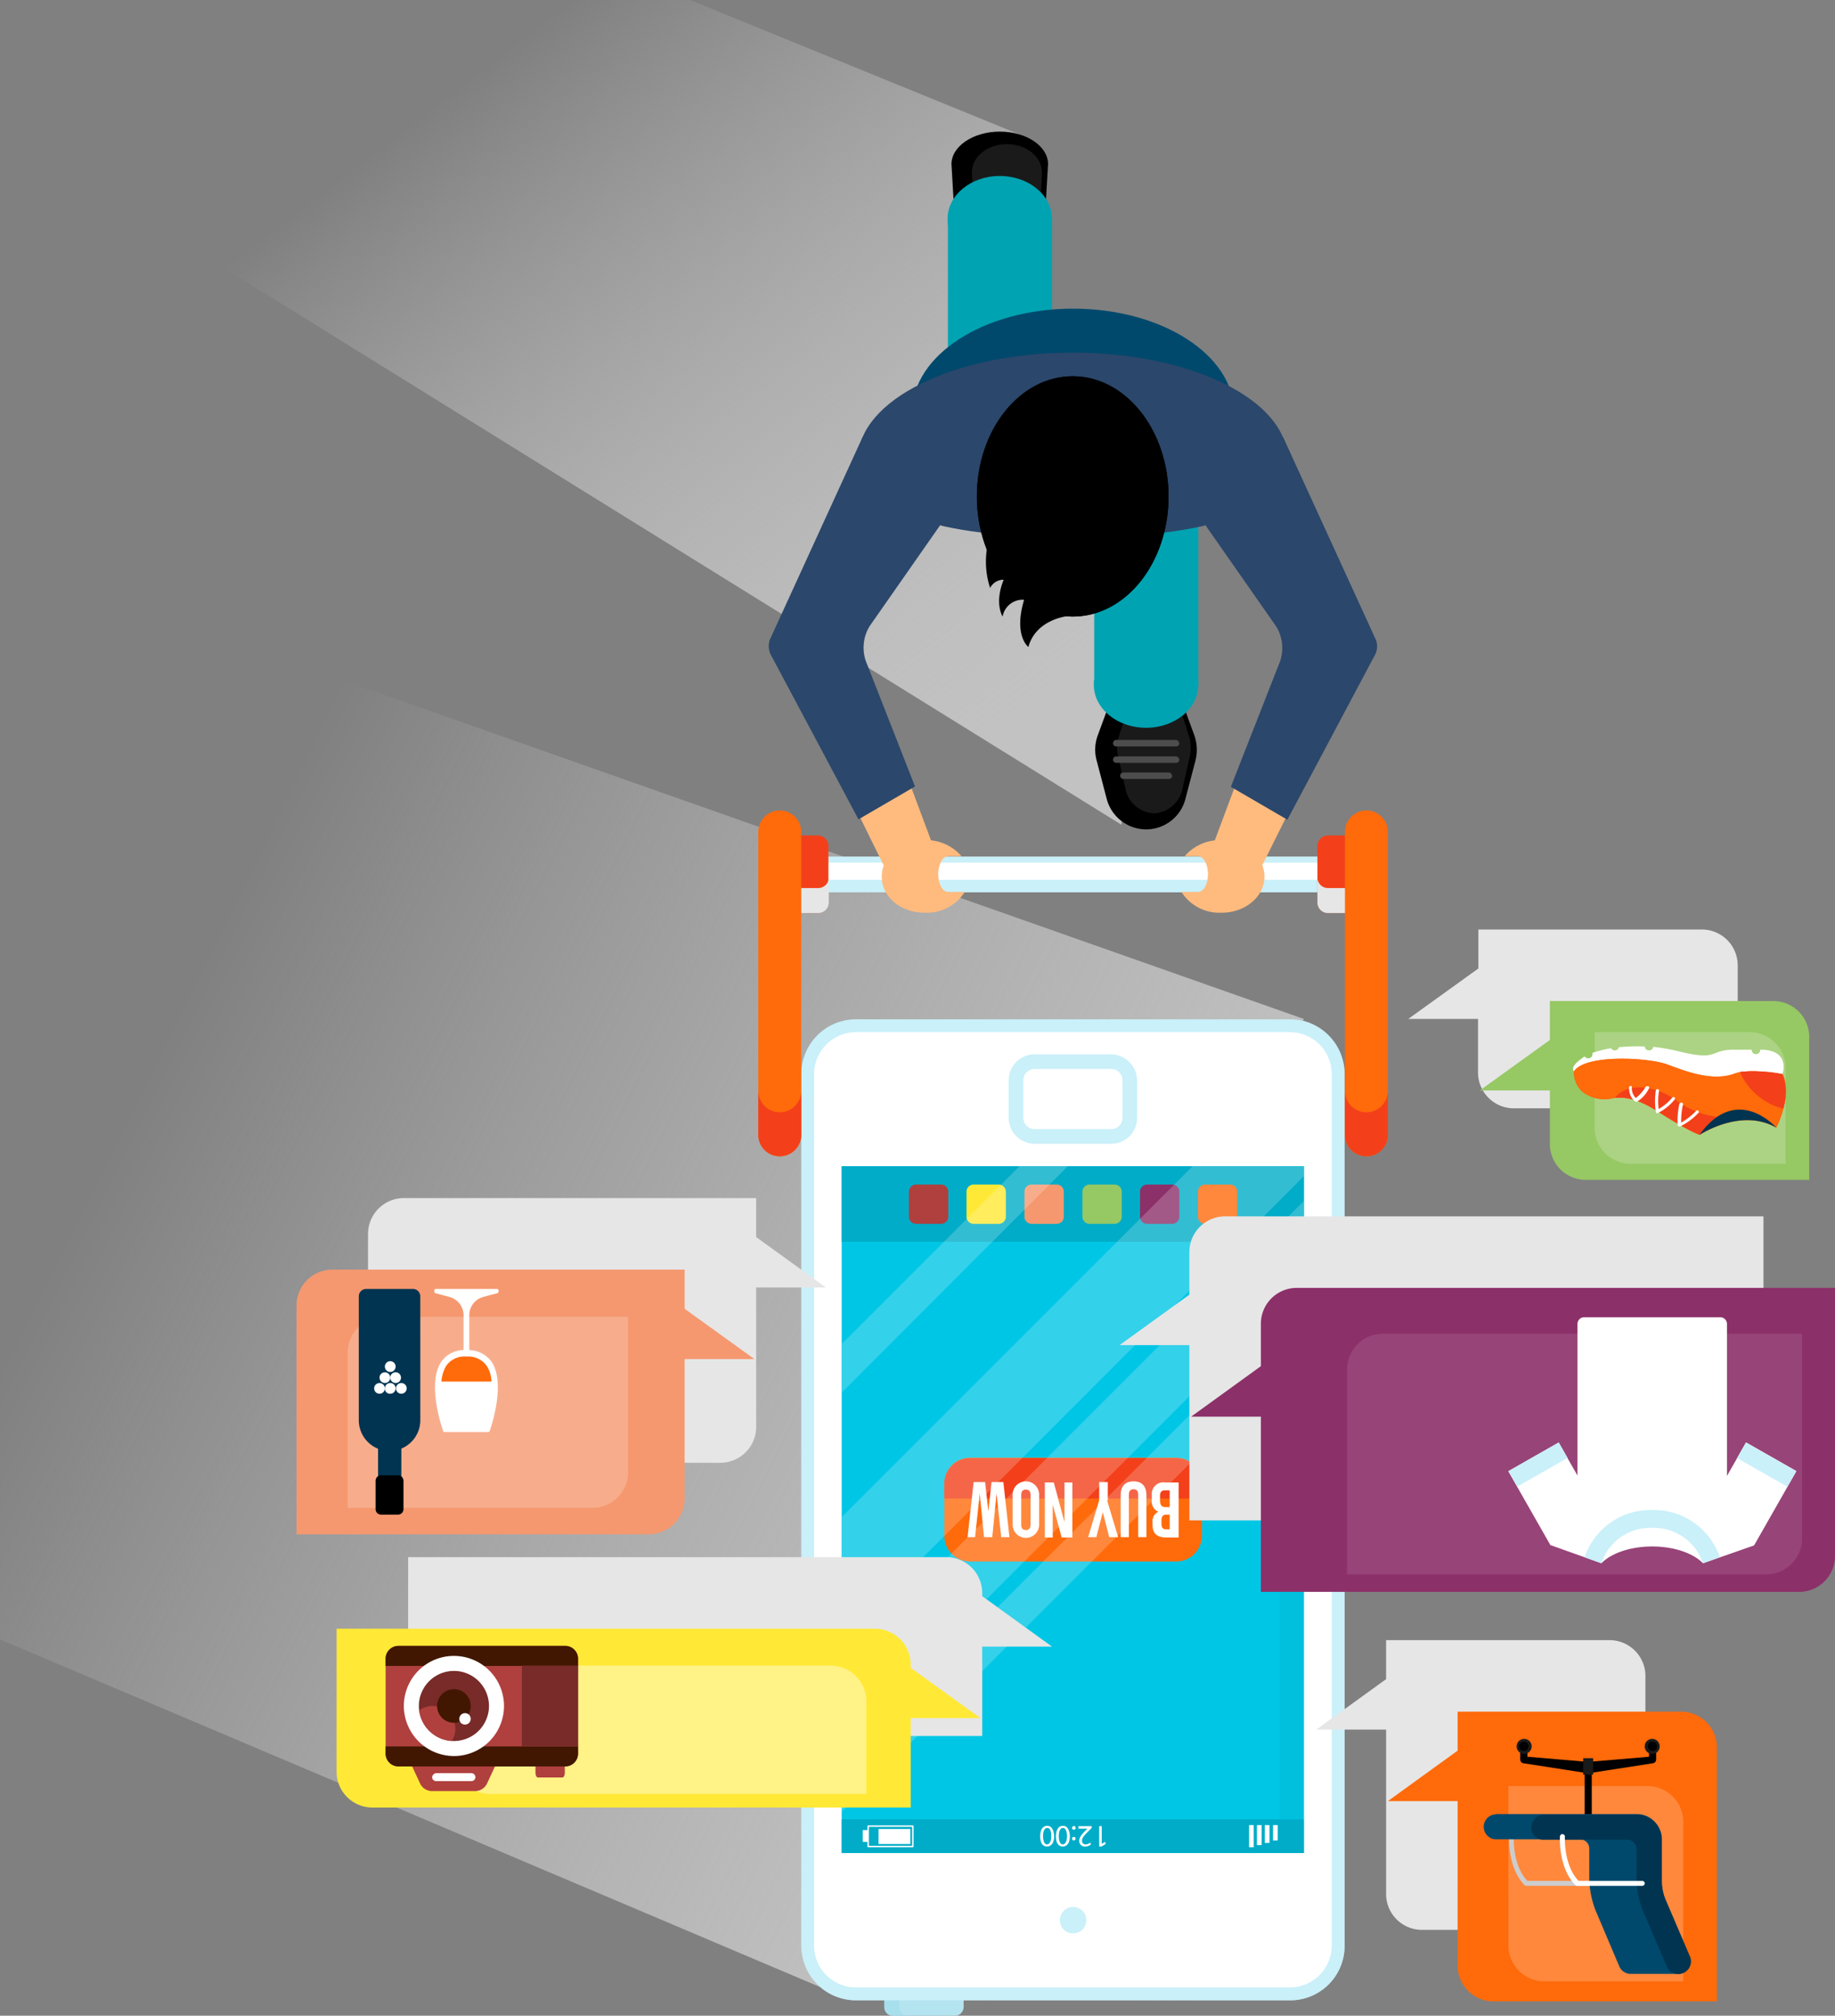 <svg xmlns="http://www.w3.org/2000/svg" xmlns:xlink="http://www.w3.org/1999/xlink" viewBox="0 0 302.5 332.337">
  <rect x="0" y="0" width="302.5" height="332.337" fill="#808080" stroke="none"/>
  <defs>
    <style>
      .cls-1 {
        fill: url(#linear-gradient);
      }

      .cls-2 {
        fill: url(#linear-gradient-2);
      }

      .cls-3 {
        fill: #b4e4f0;
      }

      .cls-4 {
        fill: #a8dfed;
      }

      .cls-5 {
        fill: #caf0f9;
      }

      .cls-25, .cls-28, .cls-29, .cls-6 {
        fill: #fff;
      }

      .cls-7 {
        fill: #00c6e5;
      }

      .cls-8 {
        fill: #00c0de;
      }

      .cls-9 {
        fill: #ff6a0b;
      }

      .cls-10 {
        fill: #f3401a;
      }

      .cls-11 {
        fill: #00acc7;
      }

      .cls-12 {
        fill: #8c3069;
      }

      .cls-13 {
        fill: #96c864;
      }

      .cls-14 {
        fill: #f5986f;
      }

      .cls-15 {
        fill: #ffe936;
      }

      .cls-16 {
        fill: #af403e;
      }

      .cls-17, .cls-29 {
        opacity: 0.2;
      }

      .cls-18 {
        fill: #e6e6e6;
      }

      .cls-19 {
        fill: #1a1a1a;
      }

      .cls-20 {
        fill: #4d4d4d;
      }

      .cls-21 {
        fill: #00a3b1;
      }

      .cls-22 {
        fill: #00496d;
      }

      .cls-23 {
        fill: #2b476b;
      }

      .cls-24 {
        fill: #ffbb7e;
      }

      .cls-25 {
        opacity: 0.4;
      }

      .cls-26 {
        fill: #411701;
      }

      .cls-27 {
        fill: #782b29;
      }

      .cls-28 {
        opacity: 0.1;
      }

      .cls-30 {
        fill: #ccc;
      }

      .cls-31 {
        fill: #003451;
      }
    </style>
    <linearGradient id="linear-gradient" x1="-0.088" y1="0.288" x2="0.583" y2="0.919" gradientUnits="objectBoundingBox">
      <stop offset="0" stop-color="#c2c2c2"/>
      <stop offset="1" stop-color="#fff" stop-opacity="0"/>
    </linearGradient>
    <linearGradient id="linear-gradient-2" x1="-0.075" y1="0.148" x2="1.127" y2="0.795" gradientUnits="objectBoundingBox">
      <stop offset="0" stop-color="#ccc"/>
      <stop offset="0.798" stop-color="#fff" stop-opacity="0"/>
      <stop offset="1" stop-color="#fff" stop-opacity="0"/>
    </linearGradient>
  </defs>
  <g id="Group_394" data-name="Group 394" transform="translate(302.5 332.337) rotate(180)">
    <path id="Path_926" data-name="Path 926" class="cls-1" d="M380.34,447.691,195.479,333,189.7,396.979l19.341,2.3,2.064,47.056,55.488,22.643H380.34Z" transform="translate(-77.84 -136.64)"/>
    <path id="Path_927" data-name="Path 927" class="cls-2" d="M358.756,241.877V63.8L223.545,6.482h0a9.081,9.081,0,0,0-5.9-2.182H146.122a9.022,9.022,0,0,0-9.022,9.022v143.7a9.111,9.111,0,0,0,6.84,8.786l-.118.295Z" transform="translate(-56.256 -1.764)"/>
    <g id="Group_367" data-name="Group 367" transform="translate(73.709)">
      <g id="Group_350" data-name="Group 350" transform="translate(7.134)">
        <g id="Group_336" data-name="Group 336" transform="translate(62.8)">
          <path id="Path_928" data-name="Path 928" class="cls-3" d="M255.275,0h-10.26A1.435,1.435,0,0,0,243.6,1.415v3.3h13.032v-3.3A1.348,1.348,0,0,0,255.275,0Z" transform="translate(-243.6)"/>
          <path id="Path_929" data-name="Path 929" class="cls-4" d="M261.677,0H259.2a1.435,1.435,0,0,1,1.415,1.415v3.3h2.477v-3.3A1.435,1.435,0,0,0,261.677,0Z" transform="translate(-250.001)"/>
        </g>
        <g id="Group_337" data-name="Group 337" transform="translate(0 2.536)">
          <path id="Path_930" data-name="Path 930" class="cls-5" d="M146.121,4.3h71.527a9.022,9.022,0,0,1,9.022,9.022v143.7a9.022,9.022,0,0,1-9.022,9.022H146.121a9.022,9.022,0,0,1-9.022-9.022V13.322A8.947,8.947,0,0,1,146.121,4.3Z" transform="translate(-137.099 -4.3)"/>
          <path id="Path_931" data-name="Path 931" class="cls-6" d="M147.6,165.4a6.908,6.908,0,0,1-6.9-6.9V14.8a6.908,6.908,0,0,1,6.9-6.9h71.527a6.908,6.908,0,0,1,6.9,6.9V158.5a6.908,6.908,0,0,1-6.9,6.9Z" transform="translate(-138.577 -5.777)"/>
          <path id="Path_932" data-name="Path 932" class="cls-5" d="M195.1,254.237v-6.192a4.266,4.266,0,0,1,4.246-4.246h12.678a4.266,4.266,0,0,1,4.246,4.246v6.25a4.266,4.266,0,0,1-4.246,4.246H199.346A4.356,4.356,0,0,1,195.1,254.237Zm4.246-8.02a1.837,1.837,0,0,0-1.828,1.828v6.25a1.837,1.837,0,0,0,1.828,1.828h12.678a1.837,1.837,0,0,0,1.828-1.828v-6.25a1.837,1.837,0,0,0-1.828-1.828Z" transform="translate(-160.899 -102.574)"/>
          <circle id="Ellipse_25" data-name="Ellipse 25" class="cls-5" cx="2.182" cy="2.182" r="2.182" transform="translate(42.575 11.027)"/>
        </g>
        <rect id="Rectangle_315" data-name="Rectangle 315" class="cls-7" width="76.185" height="113.216" transform="translate(6.723 26.83)"/>
        <rect id="Rectangle_316" data-name="Rectangle 316" class="cls-8" width="4.01" height="113.216" transform="translate(6.723 26.83)"/>
        <g id="Group_339" data-name="Group 339" transform="translate(23.528 74.888)">
          <path id="Path_933" data-name="Path 933" class="cls-9" d="M219.456,131.246A4.228,4.228,0,0,0,215.211,127H181.246A4.228,4.228,0,0,0,177,131.246v8.609a4.228,4.228,0,0,0,4.246,4.246h33.965a4.228,4.228,0,0,0,4.246-4.246v-8.609Z" transform="translate(-177 -127)"/>
          <path id="Path_934" data-name="Path 934" class="cls-10" d="M177,144.6v2.418a4.228,4.228,0,0,0,4.246,4.246h33.965a4.228,4.228,0,0,0,4.246-4.246V144.6Z" transform="translate(-177 -134.222)"/>
          <g id="Group_338" data-name="Group 338" transform="translate(3.833 3.892)">
            <path id="Path_935" data-name="Path 935" class="cls-6" d="M187.8,135.823v.295a1.764,1.764,0,0,1-.943,1.828,1.843,1.843,0,0,1,1.061,1.946v.767a1.919,1.919,0,0,1-2.182,2.123H183.5V133.7h2.123C187.156,133.759,187.8,134.408,187.8,135.823Zm-2.83-.767v2.418h.531c.531,0,.826-.236.826-.943V136c0-.649-.236-.943-.708-.943Zm0,3.656v2.771h.826c.472,0,.767-.236.767-.885v-.767c0-.826-.295-1.12-.943-1.12Z" transform="translate(-183.5 -133.641)"/>
            <path id="Path_936" data-name="Path 936" class="cls-6" d="M193.856,133.8v7.017c0,.649.295.884.767.884s.767-.236.767-.884V133.8h1.356v6.9c0,1.474-.708,2.3-2.123,2.3s-2.123-.826-2.123-2.3v-6.9Z" transform="translate(-187.193 -133.682)"/>
            <path id="Path_937" data-name="Path 937" class="cls-6" d="M202.228,139.874,200.4,133.8h1.474l1.061,4.128L204,133.8h1.356l-1.828,6.074v3.007H202.11v-3.007Z" transform="translate(-190.435 -133.682)"/>
            <path id="Path_938" data-name="Path 938" class="cls-6" d="M214.5,136.236v6.545h-1.3V133.7h1.769l1.474,5.425V133.7h1.3v9.081h-1.474Z" transform="translate(-195.687 -133.641)"/>
            <path id="Path_939" data-name="Path 939" class="cls-6" d="M222.5,135.9a2.185,2.185,0,1,1,4.364,0v4.717a2.185,2.185,0,1,1-4.364,0Zm1.415,4.776c0,.649.295.885.767.885s.767-.236.767-.885v-4.894c0-.649-.295-.884-.767-.884s-.767.236-.767.884Z" transform="translate(-199.503 -133.6)"/>
            <path id="Path_940" data-name="Path 940" class="cls-6" d="M234.279,138.046l-.531,4.835H231.8l-1-9.081h1.356l.767,7.135.708-7.135h1.356l.708,7.194.767-7.194H237.7l-1,9.081H234.81Z" transform="translate(-202.909 -133.682)"/>
          </g>
        </g>
        <g id="Group_343" data-name="Group 343" transform="translate(6.723 26.83)">
          <rect id="Rectangle_317" data-name="Rectangle 317" class="cls-11" width="76.185" height="5.543"/>
          <g id="Group_340" data-name="Group 340" transform="translate(32.668 1.061)">
            <path id="Path_941" data-name="Path 941" class="cls-6" d="M204.549,47.772h0l-.59.295-.059-.354.708-.413h.354v3.361h-.413Z" transform="translate(-203.9 -47.3)"/>
            <path id="Path_942" data-name="Path 942" class="cls-6" d="M207.8,50.661v-.295l.354-.354c.826-.826,1.238-1.238,1.238-1.71a.589.589,0,0,0-.649-.649,1.294,1.294,0,0,0-.708.295l-.118-.295a1.52,1.52,0,0,1,.943-.354.912.912,0,0,1,1,.943c0,.59-.472,1.12-1.12,1.769l-.236.236h1.474v.413Z" transform="translate(-205.5 -47.3)"/>
            <path id="Path_943" data-name="Path 943" class="cls-6" d="M212.3,49.295a.295.295,0,1,1,.295.295A.279.279,0,0,1,212.3,49.295Zm0,1.769a.295.295,0,1,1,.295.295C212.418,51.418,212.3,51.241,212.3,51.064Z" transform="translate(-207.347 -47.998)"/>
            <path id="Path_944" data-name="Path 944" class="cls-6" d="M216.2,48.951c0,1.12-.413,1.769-1.179,1.769-.649,0-1.061-.59-1.12-1.71,0-1.12.472-1.71,1.179-1.71S216.2,47.89,216.2,48.951Zm-1.828.059c0,.884.295,1.356.649,1.356.472,0,.708-.531.708-1.356s-.236-1.356-.649-1.356S214.372,48.126,214.372,49.01Z" transform="translate(-208.003 -47.3)"/>
            <path id="Path_945" data-name="Path 945" class="cls-6" d="M220.6,48.951c0,1.12-.413,1.769-1.179,1.769-.649,0-1.061-.59-1.12-1.71,0-1.12.472-1.71,1.179-1.71S220.6,47.89,220.6,48.951Zm-1.828.059c0,.884.236,1.356.649,1.356.472,0,.708-.531.708-1.356s-.236-1.356-.649-1.356S218.772,48.126,218.772,49.01Z" transform="translate(-209.809 -47.3)"/>
          </g>
          <g id="Group_341" data-name="Group 341" transform="translate(64.333 0.943)">
            <path id="Path_946" data-name="Path 946" class="cls-6" d="M265.089,50.7h-7.371a.127.127,0,0,1-.118-.118V47.218a.127.127,0,0,1,.118-.118h7.371a.127.127,0,0,1,.118.118v3.361A.127.127,0,0,1,265.089,50.7Zm-7.253-.236h7.135V47.336h-7.135Z" transform="translate(-257.6 -47.1)"/>
            <rect id="Rectangle_318" data-name="Rectangle 318" class="cls-6" width="5.248" height="2.477" transform="translate(0.531 0.531)"/>
            <rect id="Rectangle_319" data-name="Rectangle 319" class="cls-6" width="0.885" height="1.946" transform="translate(7.489 0.885)"/>
          </g>
          <g id="Group_342" data-name="Group 342" transform="translate(4.305 0.943)">
            <rect id="Rectangle_320" data-name="Rectangle 320" class="cls-6" width="0.767" height="2.536" transform="translate(0 1.12)"/>
            <rect id="Rectangle_321" data-name="Rectangle 321" class="cls-6" width="0.767" height="2.948" transform="translate(1.356 0.708)"/>
            <rect id="Rectangle_322" data-name="Rectangle 322" class="cls-6" width="0.767" height="3.302" transform="translate(2.654 0.354)"/>
            <rect id="Rectangle_323" data-name="Rectangle 323" class="cls-6" width="0.767" height="3.656" transform="translate(3.951)"/>
          </g>
        </g>
        <g id="Group_344" data-name="Group 344" transform="translate(6.723 127.604)">
          <rect id="Rectangle_324" data-name="Rectangle 324" class="cls-11" width="76.185" height="12.442"/>
          <path id="Path_947" data-name="Path 947" class="cls-9" d="M173.586,226.707a1.183,1.183,0,0,1-1.179,1.179h-4.128a1.183,1.183,0,0,1-1.179-1.179v-4.128a1.183,1.183,0,0,1,1.179-1.179h4.128a1.183,1.183,0,0,1,1.179,1.179Z" transform="translate(-156.132 -218.452)"/>
          <path id="Path_948" data-name="Path 948" class="cls-12" d="M189.786,226.707a1.183,1.183,0,0,1-1.179,1.179h-4.128a1.183,1.183,0,0,1-1.179-1.179v-4.128a1.183,1.183,0,0,1,1.179-1.179h4.128a1.183,1.183,0,0,1,1.179,1.179Z" transform="translate(-162.78 -218.452)"/>
          <path id="Path_949" data-name="Path 949" class="cls-13" d="M205.886,226.707a1.183,1.183,0,0,1-1.179,1.179h-4.128a1.183,1.183,0,0,1-1.179-1.179v-4.128a1.183,1.183,0,0,1,1.179-1.179h4.128a1.183,1.183,0,0,1,1.179,1.179Z" transform="translate(-169.386 -218.452)"/>
          <path id="Path_950" data-name="Path 950" class="cls-14" d="M222.086,226.707a1.183,1.183,0,0,1-1.179,1.179h-4.128a1.183,1.183,0,0,1-1.179-1.179v-4.128a1.183,1.183,0,0,1,1.179-1.179h4.128a1.183,1.183,0,0,1,1.179,1.179Z" transform="translate(-176.033 -218.452)"/>
          <path id="Path_951" data-name="Path 951" class="cls-15" d="M238.286,226.707a1.183,1.183,0,0,1-1.179,1.179h-4.128a1.183,1.183,0,0,1-1.179-1.179v-4.128a1.183,1.183,0,0,1,1.179-1.179h4.128a1.183,1.183,0,0,1,1.179,1.179Z" transform="translate(-182.681 -218.452)"/>
          <path id="Path_952" data-name="Path 952" class="cls-16" d="M254.386,226.707a1.183,1.183,0,0,1-1.179,1.179h-4.128a1.183,1.183,0,0,1-1.179-1.179v-4.128a1.183,1.183,0,0,1,1.179-1.179h4.128a1.183,1.183,0,0,1,1.179,1.179Z" transform="translate(-189.287 -218.452)"/>
        </g>
        <g id="Group_349" data-name="Group 349" class="cls-17" transform="translate(6.723 33.67)">
          <g id="Group_345" data-name="Group 345">
            <path id="Path_953" data-name="Path 953" class="cls-6" d="M224.626,57.1v8.019L148.5,141.3v-8.019Z" transform="translate(-148.5 -57.1)"/>
          </g>
          <g id="Group_346" data-name="Group 346" transform="translate(38.918 69.109)">
            <path id="Path_954" data-name="Path 954" class="cls-6" d="M251.708,174.3v8.019l-29.248,29.248H214.5Z" transform="translate(-214.5 -174.3)"/>
          </g>
          <g id="Group_347" data-name="Group 347" transform="translate(0 11.145)">
            <path id="Path_955" data-name="Path 955" class="cls-6" d="M224.626,76V89.327L148.5,165.512V152.185Z" transform="translate(-148.5 -76)"/>
          </g>
          <g id="Group_348" data-name="Group 348" transform="translate(0 28.54)">
            <path id="Path_956" data-name="Path 956" class="cls-6" d="M224.626,105.5v20.049l-57.788,57.788H148.5v-1.651Z" transform="translate(-148.5 -105.5)"/>
          </g>
        </g>
      </g>
      <g id="Group_356" data-name="Group 356" transform="translate(0 141.697)">
        <g id="Group_351" data-name="Group 351" transform="translate(9.081 43.518)">
          <rect id="Rectangle_325" data-name="Rectangle 325" class="cls-5" width="85.679" height="5.897"/>
          <rect id="Rectangle_326" data-name="Rectangle 326" class="cls-6" width="85.679" height="2.83" transform="translate(0 2.064)"/>
        </g>
        <g id="Group_352" data-name="Group 352" transform="translate(6.486 40.097)">
          <path id="Path_957" data-name="Path 957" class="cls-10" d="M141.13,310.069v9.258a1.737,1.737,0,0,1-1.769,1.769H136V308.3h3.361A1.737,1.737,0,0,1,141.13,310.069Z" transform="translate(-136 -308.3)"/>
          <path id="Path_958" data-name="Path 958" class="cls-18" d="M136,312.428h3.361a1.737,1.737,0,0,1,1.769,1.769v-4.128a1.737,1.737,0,0,0-1.769-1.769H136Z" transform="translate(-136 -308.3)"/>
        </g>
        <g id="Group_353" data-name="Group 353" transform="translate(92.165 40.097)">
          <path id="Path_959" data-name="Path 959" class="cls-10" d="M281.4,310.069v9.258a1.737,1.737,0,0,0,1.769,1.769h3.361V308.3h-3.361A1.737,1.737,0,0,0,281.4,310.069Z" transform="translate(-281.341 -308.3)"/>
          <path id="Path_960" data-name="Path 960" class="cls-18" d="M286.43,312.428h-3.361A1.737,1.737,0,0,0,281.3,314.2v-4.128a1.737,1.737,0,0,1,1.769-1.769h3.361Z" transform="translate(-281.3 -308.3)"/>
        </g>
        <g id="Group_354" data-name="Group 354">
          <path id="Path_961" data-name="Path 961" class="cls-9" d="M132.076,243.838v49.945a3.538,3.538,0,0,1-7.076,0V243.838a3.548,3.548,0,0,1,3.538-3.538A3.511,3.511,0,0,1,132.076,243.838Z" transform="translate(-125 -240.3)"/>
          <path id="Path_962" data-name="Path 962" class="cls-10" d="M125,243.838v7.253a3.538,3.538,0,0,1,7.076,0v-7.253a3.548,3.548,0,0,0-3.538-3.538A3.511,3.511,0,0,0,125,243.838Z" transform="translate(-125 -240.3)"/>
        </g>
        <g id="Group_355" data-name="Group 355" transform="translate(96.706)">
          <path id="Path_963" data-name="Path 963" class="cls-9" d="M289,243.838v49.945a3.538,3.538,0,0,0,7.076,0V243.838a3.548,3.548,0,0,0-3.538-3.538A3.511,3.511,0,0,0,289,243.838Z" transform="translate(-289 -240.3)"/>
          <path id="Path_964" data-name="Path 964" class="cls-10" d="M296.076,243.838v7.253a3.538,3.538,0,0,0-7.076,0v-7.253a3.548,3.548,0,0,1,3.538-3.538A3.511,3.511,0,0,1,296.076,243.838Z" transform="translate(-289 -240.3)"/>
        </g>
      </g>
      <g id="Group_366" data-name="Group 366" transform="translate(1.782 181.853)">
        <g id="Group_361" data-name="Group 361" transform="translate(29.471 13.74)">
          <g id="Group_360" data-name="Group 360" transform="translate(0.244)">
            <path id="Path_965" data-name="Path 965" d="M191.968,354.756l2.771-7.548a6.789,6.789,0,0,0,.177-4.187l-1.651-6.309a6.743,6.743,0,0,0-6.486-5.012h0a6.691,6.691,0,0,0-6.486,5.012l-1.651,6.309a7.251,7.251,0,0,0,.177,4.187l2.771,7.548Z" transform="translate(-178.414 -331.7)"/>
            <path id="Path_966" data-name="Path 966" class="cls-19" d="M189.956,355.128l2-6.192a6.143,6.143,0,0,0,.118-3.42l-1.179-5.189a4.994,4.994,0,0,0-4.717-4.128h0a5.045,5.045,0,0,0-4.717,4.128l-1.179,5.189a6.734,6.734,0,0,0,.118,3.42l2,6.192Z" transform="translate(-179.115 -333.546)"/>
            <g id="Group_357" data-name="Group 357" transform="translate(2.881 13.68)">
              <path id="Path_967" data-name="Path 967" class="cls-20" d="M183.477,355.784a.51.51,0,0,0,.354.177h9.847a.531.531,0,1,0,0-1.061h-9.847a.528.528,0,0,0-.531.531Z" transform="translate(-183.3 -354.9)"/>
            </g>
            <g id="Group_358" data-name="Group 358" transform="translate(2.881 10.968)">
              <path id="Path_968" data-name="Path 968" class="cls-20" d="M183.477,351.185a.51.51,0,0,0,.354.177h9.847a.531.531,0,1,0,0-1.061h-9.847a.528.528,0,0,0-.531.531A.96.96,0,0,0,183.477,351.185Z" transform="translate(-183.3 -350.3)"/>
            </g>
            <g id="Group_359" data-name="Group 359" transform="translate(4.06 8.314)">
              <path id="Path_969" data-name="Path 969" class="cls-20" d="M185.477,346.685a.51.51,0,0,0,.354.177h7.489a.531.531,0,1,0,0-1.061h-7.489a.528.528,0,0,0-.531.531A1.96,1.96,0,0,0,185.477,346.685Z" transform="translate(-185.3 -345.8)"/>
            </g>
          </g>
          <ellipse id="Ellipse_26" data-name="Ellipse 26" class="cls-21" cx="8.609" cy="7.076" rx="8.609" ry="7.076" transform="translate(0 16.747)"/>
          <rect id="Rectangle_327" data-name="Rectangle 327" class="cls-21" width="38.859" height="17.159" transform="translate(0.002 62.727) rotate(-90)"/>
        </g>
        <g id="Group_362" data-name="Group 362" transform="translate(53.588 75.516)">
          <path id="Path_970" data-name="Path 970" d="M220,510.683c0,2.948,3.538,5.366,7.961,5.366,4.364,0,7.961-2.418,7.961-5.366l-.59-10.083H220.59Z" transform="translate(-219.351 -462.781)"/>
          <path id="Path_971" data-name="Path 971" class="cls-19" d="M221.7,509.286c0,2.595,2.595,4.658,5.779,4.658s5.779-2.064,5.779-4.658l-.413-8.786H222.113Z" transform="translate(-220.049 -462.74)"/>
          <ellipse id="Ellipse_27" data-name="Ellipse 27" class="cls-21" cx="8.609" cy="7.076" rx="8.609" ry="7.076" transform="translate(0 31.804)"/>
          <rect id="Rectangle_328" data-name="Rectangle 328" class="cls-21" width="38.859" height="17.159" transform="translate(17.161) rotate(90)"/>
        </g>
        <ellipse id="Ellipse_28" data-name="Ellipse 28" class="cls-22" cx="26.535" cy="17.1" rx="26.535" ry="17.1" transform="translate(23.574 65.395)"/>
        <path id="Path_972" data-name="Path 972" class="cls-23" d="M153.1,426.273c0,9.671,15.862,17.513,35.38,17.513s35.38-7.843,35.38-17.513S208,413.3,188.48,413.3C168.9,413.3,153.1,416.6,153.1,426.273Z" transform="translate(-138.312 -351.443)"/>
        <g id="Group_363" data-name="Group 363" transform="translate(34.365 43.813)">
          <path id="Path_973" data-name="Path 973" d="M217.906,411.013c0,10.968-7.076,19.813-15.8,19.813s-15.8-8.9-15.8-19.813c0-10.968,7.076-19.813,15.8-19.813C210.771,391.2,217.906,400.045,217.906,411.013Z" transform="translate(-186.3 -386.188)"/>
          <path id="Path_974" data-name="Path 974" d="M217.906,411.013c0,10.968-7.076,19.813-15.8,19.813s-15.8-8.9-15.8-19.813c0-10.968,7.076-19.813,15.8-19.813C210.771,391.2,217.906,400.045,217.906,411.013Z" transform="translate(-186.3 -386.188)"/>
          <path id="Path_975" data-name="Path 975" d="M214.7,387.771s5.13-.531,6.368-5.071c0,0,2.477,1.828.708,7.784a3.348,3.348,0,0,0,3.538-2.771s1.415,2.182-.177,6.074a2.47,2.47,0,0,0,2.241-1.356,13.977,13.977,0,0,1,0,8.668Z" transform="translate(-197.953 -382.7)"/>
        </g>
        <g id="Group_364" data-name="Group 364">
          <path id="Path_976" data-name="Path 976" class="cls-24" d="M151.8,330.645l5.543-11.145,7.784,3.774-4.54,12.147Z" transform="translate(-137.778 -312.954)"/>
          <path id="Path_977" data-name="Path 977" class="cls-23" d="M128.3,361.7l14.506-27.3,9.317,5.425-8.137,20.756a6.829,6.829,0,0,0,.649,5.661l11.616,16.629-12.737,14.624L128.186,364A3.112,3.112,0,0,1,128.3,361.7Z" transform="translate(-128.021 -319.068)"/>
          <path id="Path_978" data-name="Path 978" class="cls-24" d="M159.5,314.355c0,3.3,3.184,6.015,7.194,6.015a7.673,7.673,0,0,0,5.956-2.654h-2.182c-.884,0-1.651-1.3-1.651-2.948s.708-2.948,1.651-2.948h2.712a7.36,7.36,0,0,0-6.486-3.42C162.743,308.34,159.5,310.994,159.5,314.355Z" transform="translate(-140.938 -308.398)"/>
        </g>
        <g id="Group_365" data-name="Group 365" transform="translate(67.976)">
          <path id="Path_979" data-name="Path 979" class="cls-24" d="M264.968,330.645,259.484,319.5l-7.784,3.774,4.54,12.147Z" transform="translate(-246.747 -312.954)"/>
          <path id="Path_980" data-name="Path 980" class="cls-23" d="M278.15,361.743,263.644,334.5l-9.317,5.425,8.137,20.756a6.829,6.829,0,0,1-.649,5.661L250.2,382.971l12.737,14.624L278.268,364.1A3.252,3.252,0,0,0,278.15,361.743Z" transform="translate(-246.131 -319.109)"/>
          <path id="Path_981" data-name="Path 981" class="cls-24" d="M256.98,314.355c0,3.3-3.184,6.015-7.194,6.015a7.672,7.672,0,0,1-5.956-2.654h2.182c.885,0,1.651-1.3,1.651-2.948s-.708-2.948-1.651-2.948H243.3a7.36,7.36,0,0,1,6.486-3.42C253.8,308.34,256.98,310.994,256.98,314.355Z" transform="translate(-243.3 -308.398)"/>
        </g>
      </g>
    </g>
    <g id="Group_373" data-name="Group 373" transform="translate(129.078 34.319)">
      <path id="Path_982" data-name="Path 982" class="cls-18" d="M319.144,78.2H230.4V92.942H218.9l11.5,8.314v.531a5.914,5.914,0,0,0,5.9,5.9H325.04V84.1A5.876,5.876,0,0,0,319.144,78.2Z" transform="translate(-218.9 -66.407)"/>
      <path id="Path_983" data-name="Path 983" class="cls-15" d="M353.042,87.683H264.3a5.914,5.914,0,0,1-5.9-5.9V58.2h88.745a5.914,5.914,0,0,1,5.9,5.9Z" transform="translate(-235.108 -58.2)"/>
      <path id="Path_984" data-name="Path 984" class="cls-25" d="M338.671,83.169H276.7a5.914,5.914,0,0,1-5.9-5.9V62h62.033a5.914,5.914,0,0,1,5.9,5.9V83.169Z" transform="translate(-240.196 -59.759)"/>
      <path id="Path_985" data-name="Path 985" class="cls-15" d="M254.113,83.2H238.9l15.213,10.968Z" transform="translate(-227.107 -68.458)"/>
      <g id="Group_372" data-name="Group 372" transform="translate(78.131 2.712)">
        <path id="Path_986" data-name="Path 986" class="cls-16" d="M381,89.572H353.523a2.114,2.114,0,0,1-2.123-2.123V71.823a2.114,2.114,0,0,1,2.123-2.123H381a2.114,2.114,0,0,1,2.123,2.123V87.508A2.1,2.1,0,0,1,381,89.572Z" transform="translate(-351.4 -65.631)"/>
        <path id="Path_987" data-name="Path 987" class="cls-16" d="M359.523,69.548h-4.01c-.236,0-.413-.354-.413-.767V67.367c0-.413.177-.767.413-.767h4.01c.236,0,.413.354.413.767v1.415C359.935,69.195,359.758,69.548,359.523,69.548Z" transform="translate(-352.918 -64.359)"/>
        <g id="Group_369" data-name="Group 369" transform="translate(13.444)">
          <path id="Path_988" data-name="Path 988" class="cls-16" d="M374.2,67.4l1.592-3.42A2.2,2.2,0,0,1,377.62,62.8h7.312a2.2,2.2,0,0,1,1.828,1.179l1.592,3.42Z" transform="translate(-374.2 -62.8)"/>
          <g id="Group_368" data-name="Group 368" transform="translate(3.479 1.651)">
            <path id="Path_989" data-name="Path 989" class="cls-6" d="M386.586,66.9h-5.838a.649.649,0,0,1,0-1.3h5.838a.654.654,0,0,1,.649.649A.748.748,0,0,1,386.586,66.9Z" transform="translate(-380.1 -65.6)"/>
          </g>
        </g>
        <path id="Path_990" data-name="Path 990" class="cls-26" d="M381,69.7H353.523a2.114,2.114,0,0,0-2.123,2.123V73h31.724V71.823A2.114,2.114,0,0,0,381,69.7Z" transform="translate(-351.4 -65.631)"/>
        <path id="Path_991" data-name="Path 991" class="cls-26" d="M381,101.1H353.523a2.114,2.114,0,0,1-2.123-2.123V97.8h31.724v1.179A2.114,2.114,0,0,1,381,101.1Z" transform="translate(-351.4 -77.162)"/>
        <g id="Group_371" data-name="Group 371" transform="translate(12.206 5.779)">
          <path id="Path_992" data-name="Path 992" class="cls-6" d="M388.611,80.855a8.255,8.255,0,1,1-8.255-8.255A8.28,8.28,0,0,1,388.611,80.855Z" transform="translate(-372.1 -72.6)"/>
          <g id="Group_370" data-name="Group 370" transform="translate(2.477 2.477)">
            <path id="Path_993" data-name="Path 993" class="cls-27" d="M382.079,88.358a5.779,5.779,0,1,1,5.779-5.779A5.788,5.788,0,0,1,382.079,88.358Z" transform="translate(-376.3 -76.8)"/>
            <path id="Path_994" data-name="Path 994" class="cls-16" d="M386.29,76.8a3.758,3.758,0,0,0,3.184,5.779,3.852,3.852,0,0,0,2.182-.708A5.789,5.789,0,0,0,386.29,76.8Z" transform="translate(-380.157 -76.8)"/>
            <path id="Path_995" data-name="Path 995" class="cls-26" d="M386.943,84.671a2.771,2.771,0,1,1-2.771-2.771A2.768,2.768,0,0,1,386.943,84.671Z" transform="translate(-378.393 -78.893)"/>
            <path id="Path_996" data-name="Path 996" class="cls-6" d="M383.287,82.343a.943.943,0,1,1-.943-.943A.931.931,0,0,1,383.287,82.343Z" transform="translate(-378.393 -78.688)"/>
          </g>
        </g>
        <rect id="Rectangle_329" data-name="Rectangle 329" class="cls-27" width="9.258" height="13.327" transform="translate(0 7.371)"/>
      </g>
    </g>
    <g id="Group_375" data-name="Group 375" transform="translate(0 69.876)">
      <path id="Path_997" data-name="Path 997" class="cls-18" d="M126.14,167.394h-11.5V138.5H25.9a5.914,5.914,0,0,0-5.9,5.9v44.225h88.745a5.914,5.914,0,0,0,5.9-5.9v-7.017Z" transform="translate(-8.207 -126.707)"/>
      <path id="Path_998" data-name="Path 998" class="cls-12" d="M0,168.622H88.745a5.914,5.914,0,0,0,5.9-5.9V118.5H5.9A5.914,5.914,0,0,0,0,124.4Z" transform="translate(0 -118.5)"/>
      <path id="Path_999" data-name="Path 999" class="cls-28" d="M9.2,163.085H78.309a5.914,5.914,0,0,0,5.9-5.9V123.4H15.1a5.914,5.914,0,0,0-5.9,5.9v33.788Z" transform="translate(-3.775 -120.511)"/>
      <path id="Path_1000" data-name="Path 1000" class="cls-12" d="M154.3,167.5h15.154L154.3,178.468Z" transform="translate(-63.314 -138.606)"/>
      <g id="Group_374" data-name="Group 374" transform="translate(6.357 4.717)">
        <rect id="Rectangle_330" data-name="Rectangle 330" class="cls-6" width="14.034" height="9.553" transform="translate(0 15.2) rotate(-60.325)"/>
        <rect id="Rectangle_331" data-name="Rectangle 331" class="cls-6" width="9.553" height="14.034" transform="translate(32.249 7.708) rotate(-29.675)"/>
        <rect id="Rectangle_332" data-name="Rectangle 332" class="cls-5" width="2.948" height="9.553" transform="translate(0.033 15.181) rotate(-60.323)"/>
        <path id="Path_1001" data-name="Path 1001" class="cls-6" d="M47.779,126.5h0c-1.592,1.651-4.776,2.771-8.373,2.771s-6.781-1.12-8.373-2.771h0L22.6,129.448l4.481,11.44v25.061a1.12,1.12,0,0,0,1.12,1.12H50.609a1.12,1.12,0,0,0,1.12-1.12v-25l4.481-11.44Z" transform="translate(-15.63 -126.5)"/>
        <path id="Path_1002" data-name="Path 1002" class="cls-5" d="M51.718,126.5h0a8.481,8.481,0,0,1-8.373,5.838,8.533,8.533,0,0,1-8.373-5.838h0l-2.771,1a11.478,11.478,0,0,0,11.145,7.784A11.478,11.478,0,0,0,54.489,127.5Z" transform="translate(-19.569 -126.5)"/>
        <rect id="Rectangle_333" data-name="Rectangle 333" class="cls-5" width="9.553" height="2.948" transform="translate(37.722 17.371) rotate(-29.675)"/>
      </g>
    </g>
    <g id="Group_383" data-name="Group 383" transform="translate(19.459 2.359)">
      <path id="Path_1003" data-name="Path 1003" class="cls-18" d="M107.25,57.021h-11.5V29.9a5.914,5.914,0,0,0-5.9-5.9H53V65.866a5.914,5.914,0,0,0,5.9,5.9H95.751V65.336Z" transform="translate(-41.207 -12.207)"/>
      <path id="Path_1004" data-name="Path 1004" class="cls-9" d="M75.751,51.763H38.9a5.914,5.914,0,0,1-5.9-5.9V4H69.854a5.914,5.914,0,0,1,5.9,5.9Z" transform="translate(-33 -4)"/>
      <path id="Path_1005" data-name="Path 1005" class="cls-29" d="M71.235,41.8H48.3a5.914,5.914,0,0,1-5.9-5.9V9.6H65.338a5.914,5.914,0,0,1,5.9,5.9Z" transform="translate(-36.857 -6.298)"/>
      <path id="Path_1006" data-name="Path 1006" class="cls-9" d="M99.3,60h15.154L99.3,70.968Z" transform="translate(-60.205 -26.979)"/>
      <g id="Group_382" data-name="Group 382" transform="translate(4.274 4.451)">
        <path id="Path_1007" data-name="Path 1007" class="cls-30" d="M81,44.85a.506.506,0,0,0,.413-.354c0-.236.295-5.13-2.536-8.078a.45.45,0,0,0-.295-.118H67.913a.413.413,0,0,0,0,.826h10.5c2.536,2.712,2.241,7.312,2.241,7.371A.428.428,0,0,0,81,44.85Z" transform="translate(-51.43 -21.705)"/>
        <g id="Group_381" data-name="Group 381" transform="translate(5.161 25.858)">
          <rect id="Rectangle_334" data-name="Rectangle 334" width="1.179" height="9.553" transform="translate(11.204)"/>
          <g id="Group_377" data-name="Group 377" transform="translate(12.029 7.371)">
            <path id="Path_1008" data-name="Path 1008" d="M79.188,71.32h1.179V70.082a.635.635,0,0,0-.472-.59L69.636,67.9,69.4,69.728l9.788.826Z" transform="translate(-69.4 -67.9)"/>
            <g id="Group_376" data-name="Group 376" transform="translate(9.081 3.125)">
              <path id="Path_1009" data-name="Path 1009" class="cls-19" d="M84.8,74.438A1.238,1.238,0,1,0,86.038,73.2,1.246,1.246,0,0,0,84.8,74.438Z" transform="translate(-84.8 -73.2)"/>
              <path id="Path_1010" data-name="Path 1010" d="M86.462,75.533a.767.767,0,1,0-.767-.767A.711.711,0,0,0,86.462,75.533Z" transform="translate(-85.165 -73.528)"/>
            </g>
          </g>
          <g id="Group_379" data-name="Group 379" transform="translate(0 7.371)">
            <path id="Path_1011" data-name="Path 1011" d="M51.179,71.32H50V70.082a.635.635,0,0,1,.472-.59L60.732,67.9l.177,1.828-9.73.826Z" transform="translate(-49.41 -67.9)"/>
            <g id="Group_378" data-name="Group 378" transform="translate(0 3.125)">
              <path id="Path_1012" data-name="Path 1012" class="cls-19" d="M51.477,74.438A1.238,1.238,0,1,1,50.238,73.2,1.246,1.246,0,0,1,51.477,74.438Z" transform="translate(-49 -73.2)"/>
              <path id="Path_1013" data-name="Path 1013" d="M50.467,75.533a.767.767,0,1,1,.767-.767A.711.711,0,0,1,50.467,75.533Z" transform="translate(-49.287 -73.528)"/>
            </g>
          </g>
          <g id="Group_380" data-name="Group 380" transform="translate(10.968 7.076)">
            <rect id="Rectangle_335" data-name="Rectangle 335" class="cls-19" width="1.651" height="2.712"/>
          </g>
        </g>
        <path id="Path_1014" data-name="Path 1014" class="cls-22" d="M72.4,38a2.064,2.064,0,0,0,0-4.128H58.6a1.522,1.522,0,0,1-1.533-1.533V27.2a15.764,15.764,0,0,0-1-4.953l-3.951-9.317a2.037,2.037,0,0,0-2-1.238H42.5a2.366,2.366,0,0,0-.885.177,2.106,2.106,0,0,0-1.12,2.712l4.069,9.494a8.532,8.532,0,0,1,.59,3.007v6.84a4.1,4.1,0,0,0,4.128,4.128H72.4Z" transform="translate(-40.289 -11.607)"/>
        <path id="Path_1015" data-name="Path 1015" class="cls-31" d="M64.573,33.75h-13.8a1.522,1.522,0,0,1-1.533-1.533V27.146a15.764,15.764,0,0,0-1-4.953l-4.01-9.376A2.075,2.075,0,0,0,40.4,14.409L44.465,23.9a8.532,8.532,0,0,1,.59,3.007v6.84a4.1,4.1,0,0,0,4.128,4.128H64.514a2.089,2.089,0,0,0,2.064-2.064A1.966,1.966,0,0,0,64.573,33.75Z" transform="translate(-40.248 -11.548)"/>
        <path id="Path_1016" data-name="Path 1016" class="cls-6" d="M66.762,44.85a.506.506,0,0,0,.413-.354c0-.236.295-5.13-2.536-8.078a.45.45,0,0,0-.295-.118H53.613a.413.413,0,0,0,0,.826h10.5c2.536,2.712,2.241,7.312,2.241,7.371,0,.118.177.295.413.354Z" transform="translate(-45.563 -21.705)"/>
      </g>
    </g>
    <g id="Group_388" data-name="Group 388" transform="translate(4.246 137.806)">
      <path id="Path_1017" data-name="Path 1017" class="cls-18" d="M81.508,268.442H70.01V259.6a5.914,5.914,0,0,0-5.9-5.9H27.2v23.587a5.914,5.914,0,0,0,5.9,5.9H69.951v-6.427Z" transform="translate(-15.407 -241.907)"/>
      <path id="Path_1018" data-name="Path 1018" class="cls-13" d="M50.01,263.183H13.1a5.914,5.914,0,0,1-5.9-5.9V233.7H44.054a5.914,5.914,0,0,1,5.9,5.9v23.587Z" transform="translate(-7.2 -233.7)"/>
      <path id="Path_1019" data-name="Path 1019" class="cls-29" d="M45.288,259.9H19.7a5.914,5.914,0,0,1-5.9-5.9V238.2H39.392a5.914,5.914,0,0,1,5.9,5.9Z" transform="translate(-9.908 -235.546)"/>
      <path id="Path_1020" data-name="Path 1020" class="cls-13" d="M73.5,258.7H88.713L73.5,269.668Z" transform="translate(-34.405 -243.958)"/>
      <g id="Group_387" data-name="Group 387" transform="translate(3.831 7.43)">
        <path id="Path_1021" data-name="Path 1021" class="cls-6" d="M48.937,262.6s-26.771-4.187-34.378-.472c0,0-1.415,3.833,3.243,4.069h.413a.708.708,0,1,1,1.415,0h3.007c4.01,0,2.359-1.946,9.14-.236a34.647,34.647,0,0,0,4.069.708.7.7,0,0,1,.708-.59.708.708,0,0,1,.708.649,32.768,32.768,0,0,0,4.246-.118.708.708,0,0,1,.708-.531.693.693,0,0,1,.59.354,16.577,16.577,0,0,0,3.066-.767v-.177a.681.681,0,0,1,.708-.708.726.726,0,0,1,.59.295,1.234,1.234,0,0,0,.354-.236C49.173,263.664,49.232,263.074,48.937,262.6Z" transform="translate(-13.967 -252.165)"/>
        <path id="Path_1022" data-name="Path 1022" class="cls-9" d="M15.291,247.479s-2.712,5.248-1.061,8.786c0,0,5.484,1.061,7.961.118,4.128-1.533,9.258.943,11.5,1.651,3.538,1.061,13.209,1.474,14.978-1.3a4.484,4.484,0,0,0-1.3-3.243,5.9,5.9,0,0,0-4.776-1.238c-3.007.767-6.192-1.179-7.017-1.651s-5.425-3.538-7.666-4.3C27.968,246.3,21.069,250.84,15.291,247.479Z" transform="translate(-13.696 -246.3)"/>
        <path id="Path_1023" data-name="Path 1023" class="cls-9" d="M15.291,247.479s-2.712,5.248-1.061,8.786c0,0,5.484,1.061,7.961.118,4.128-1.533,9.258.943,11.5,1.651,3.538,1.061,13.209,1.474,14.978-1.3a4.484,4.484,0,0,0-1.3-3.243,5.9,5.9,0,0,0-4.776-1.238c-3.007.767-6.192-1.179-7.017-1.651s-5.425-3.538-7.666-4.3C27.968,246.3,21.069,250.84,15.291,247.479Z" transform="translate(-13.696 -246.3)"/>
        <path id="Path_1024" data-name="Path 1024" class="cls-10" d="M32.613,249.248a14.6,14.6,0,0,1,6.427,2.477c3.007,2.418,8.314,3.6,10.437.649h0c-2.771.354-5.543-1.3-6.309-1.769-.826-.472-5.425-3.538-7.666-4.3a17.79,17.79,0,0,1-3.3,1.592Z" transform="translate(-21.289 -246.3)"/>
        <g id="Group_384" data-name="Group 384" transform="translate(14.361 1.356)">
          <path id="Path_1025" data-name="Path 1025" class="cls-6" d="M40.91,252.551h-.059c-.118-.059-.236-.177-.177-.295a12.4,12.4,0,0,0,.295-3.007,11.093,11.093,0,0,0-2.477,1.946c-.118.118-.295.118-.354,0-.118-.118-.118-.295,0-.354A10.283,10.283,0,0,1,41.2,248.6a.354.354,0,0,1,.236.059c.059.059.118.118.118.177a13.248,13.248,0,0,1-.295,3.538A.51.51,0,0,1,40.91,252.551Z" transform="translate(-38.05 -248.6)"/>
        </g>
        <g id="Group_385" data-name="Group 385" transform="translate(18.302 3.553)">
          <path id="Path_1026" data-name="Path 1026" class="cls-6" d="M47.6,256.32h0c-.177-.059-.295-.177-.236-.295a10.47,10.47,0,0,0,.059-3.007,8.541,8.541,0,0,0-2.241,1.887c-.059.118-.236.118-.354.059s-.118-.236-.059-.354a8.4,8.4,0,0,1,2.771-2.241.179.179,0,0,1,.236,0c.059.059.118.118.118.177a12.61,12.61,0,0,1,0,3.538A.3.3,0,0,1,47.6,256.32Z" transform="translate(-44.734 -252.325)"/>
        </g>
        <g id="Group_386" data-name="Group 386" transform="translate(22.563 5.44)">
          <path id="Path_1027" data-name="Path 1027" class="cls-6" d="M52.22,258.1H52.1a.284.284,0,0,1-.118-.354,5.34,5.34,0,0,1,1.946-2.182.179.179,0,0,1,.236,0c.059,0,1.061.472,1.12,2.3a.392.392,0,0,1-.236.295h0a.254.254,0,0,1-.236-.236,2.264,2.264,0,0,0-.649-1.769,5.918,5.918,0,0,0-1.651,1.887A2.554,2.554,0,0,1,52.22,258.1Z" transform="translate(-51.961 -255.525)"/>
        </g>
        <path id="Path_1028" data-name="Path 1028" class="cls-31" d="M29.078,246.3s-6.9,4.54-12.678,1.179C16.4,247.479,22.886,254.909,29.078,246.3Z" transform="translate(-14.806 -246.3)"/>
        <path id="Path_1029" data-name="Path 1029" class="cls-10" d="M14.2,253.6a8.655,8.655,0,0,0,.118,5.72,24.987,24.987,0,0,0,7.017.354A10.646,10.646,0,0,0,14.2,253.6Z" transform="translate(-13.728 -249.295)"/>
      </g>
    </g>
    <g id="Group_393" data-name="Group 393" transform="translate(166.346 79.369)">
      <path id="Path_1030" data-name="Path 1030" class="cls-18" d="M299.5,154.6a5.914,5.914,0,0,0-5.9,5.9v23H282.1l11.5,8.314v6.427h58.082a5.914,5.914,0,0,0,5.9-5.9V154.6Z" transform="translate(-282.1 -142.807)"/>
      <path id="Path_1031" data-name="Path 1031" class="cls-14" d="M321.6,178.235h58.082a5.914,5.914,0,0,0,5.9-5.9V134.6H327.5a5.914,5.914,0,0,0-5.9,5.9Z" transform="translate(-298.308 -134.6)"/>
      <path id="Path_1032" data-name="Path 1032" class="cls-29" d="M337.4,173.488h40.333a5.914,5.914,0,0,0,5.9-5.9V142H343.3a5.914,5.914,0,0,0-5.9,5.9Z" transform="translate(-304.791 -137.636)"/>
      <path id="Path_1033" data-name="Path 1033" class="cls-14" d="M317.313,183.6H302.1l15.213,10.968Z" transform="translate(-290.307 -154.706)"/>
      <g id="Group_392" data-name="Group 392" transform="translate(53.955 3.243)">
        <g id="Group_389" data-name="Group 389" transform="translate(0 13.621)">
          <path id="Path_1034" data-name="Path 1034" class="cls-6" d="M379.379,191.874V185.8h-.943v6.074a3.1,3.1,0,0,1-2.182,2.83c-1,.295-2,.531-2.418.649a.392.392,0,0,0-.236.295v.177a.254.254,0,0,0,.236.236h10.142a.254.254,0,0,0,.236-.236v-.177c0-.118-.118-.295-.236-.295l-2.418-.649A3.164,3.164,0,0,1,379.379,191.874Z" transform="translate(-373.6 -172.473)"/>
          <path id="Path_1035" data-name="Path 1035" class="cls-6" d="M379,176.7a4.722,4.722,0,0,1-4.128-1.887c-2.3-3.361-.177-10.142.295-11.44.059-.118.118-.177.236-.177h7.194c.118,0,.236.059.236.177.472,1.3,2.595,8.078.295,11.44A4.586,4.586,0,0,1,379,176.7Z" transform="translate(-373.69 -163.2)"/>
          <path id="Path_1036" data-name="Path 1036" class="cls-9" d="M375.6,177.3a5.053,5.053,0,0,0,.826,2.654,3.772,3.772,0,0,0,3.3,1.474,3.7,3.7,0,0,0,3.3-1.474,5.873,5.873,0,0,0,.826-2.654Z" transform="translate(-374.421 -168.986)"/>
        </g>
        <g id="Group_391" data-name="Group 391" transform="translate(12.914)">
          <path id="Path_1037" data-name="Path 1037" class="cls-31" d="M395.5,183.374a1.209,1.209,0,0,0,1.238,1.238H404.4a1.209,1.209,0,0,0,1.238-1.238v-20.4a5.071,5.071,0,1,0-10.142,0Z" transform="translate(-395.5 -147.404)"/>
          <rect id="Rectangle_336" data-name="Rectangle 336" class="cls-31" width="3.833" height="17.159" transform="translate(3.125 0.413)"/>
          <path id="Path_1038" data-name="Path 1038" d="M403.915,146.586h-2.83a.907.907,0,0,1-.885-.885v-4.717a.907.907,0,0,1,.885-.885h2.83a.907.907,0,0,1,.885.885V145.7A.907.907,0,0,1,403.915,146.586Z" transform="translate(-397.429 -140.1)"/>
          <g id="Group_390" data-name="Group 390" transform="translate(2.241 19.925)">
            <circle id="Ellipse_29" data-name="Ellipse 29" class="cls-6" cx="0.885" cy="0.885" r="0.885" transform="translate(0 0.006)"/>
            <path id="Path_1039" data-name="Path 1039" class="cls-6" d="M404.169,174.781a.885.885,0,1,1-.885-.884A.835.835,0,0,1,404.169,174.781Z" transform="translate(-400.572 -173.89)"/>
            <circle id="Ellipse_30" data-name="Ellipse 30" class="cls-6" cx="0.885" cy="0.885" r="0.885" transform="translate(3.597 0.006)"/>
            <path id="Path_1040" data-name="Path 1040" class="cls-6" d="M402.669,177.784a.885.885,0,1,1-.885-.884A.907.907,0,0,1,402.669,177.784Z" transform="translate(-399.957 -175.125)"/>
            <path id="Path_1041" data-name="Path 1041" class="cls-6" d="M405.669,177.784a.884.884,0,1,1-.884-.884A.907.907,0,0,1,405.669,177.784Z" transform="translate(-401.188 -175.125)"/>
            <path id="Path_1042" data-name="Path 1042" class="cls-6" d="M404.169,180.885a.885.885,0,1,1-.885-.885A.868.868,0,0,1,404.169,180.885Z" transform="translate(-400.572 -176.397)"/>
          </g>
        </g>
      </g>
    </g>
  </g>
</svg>

